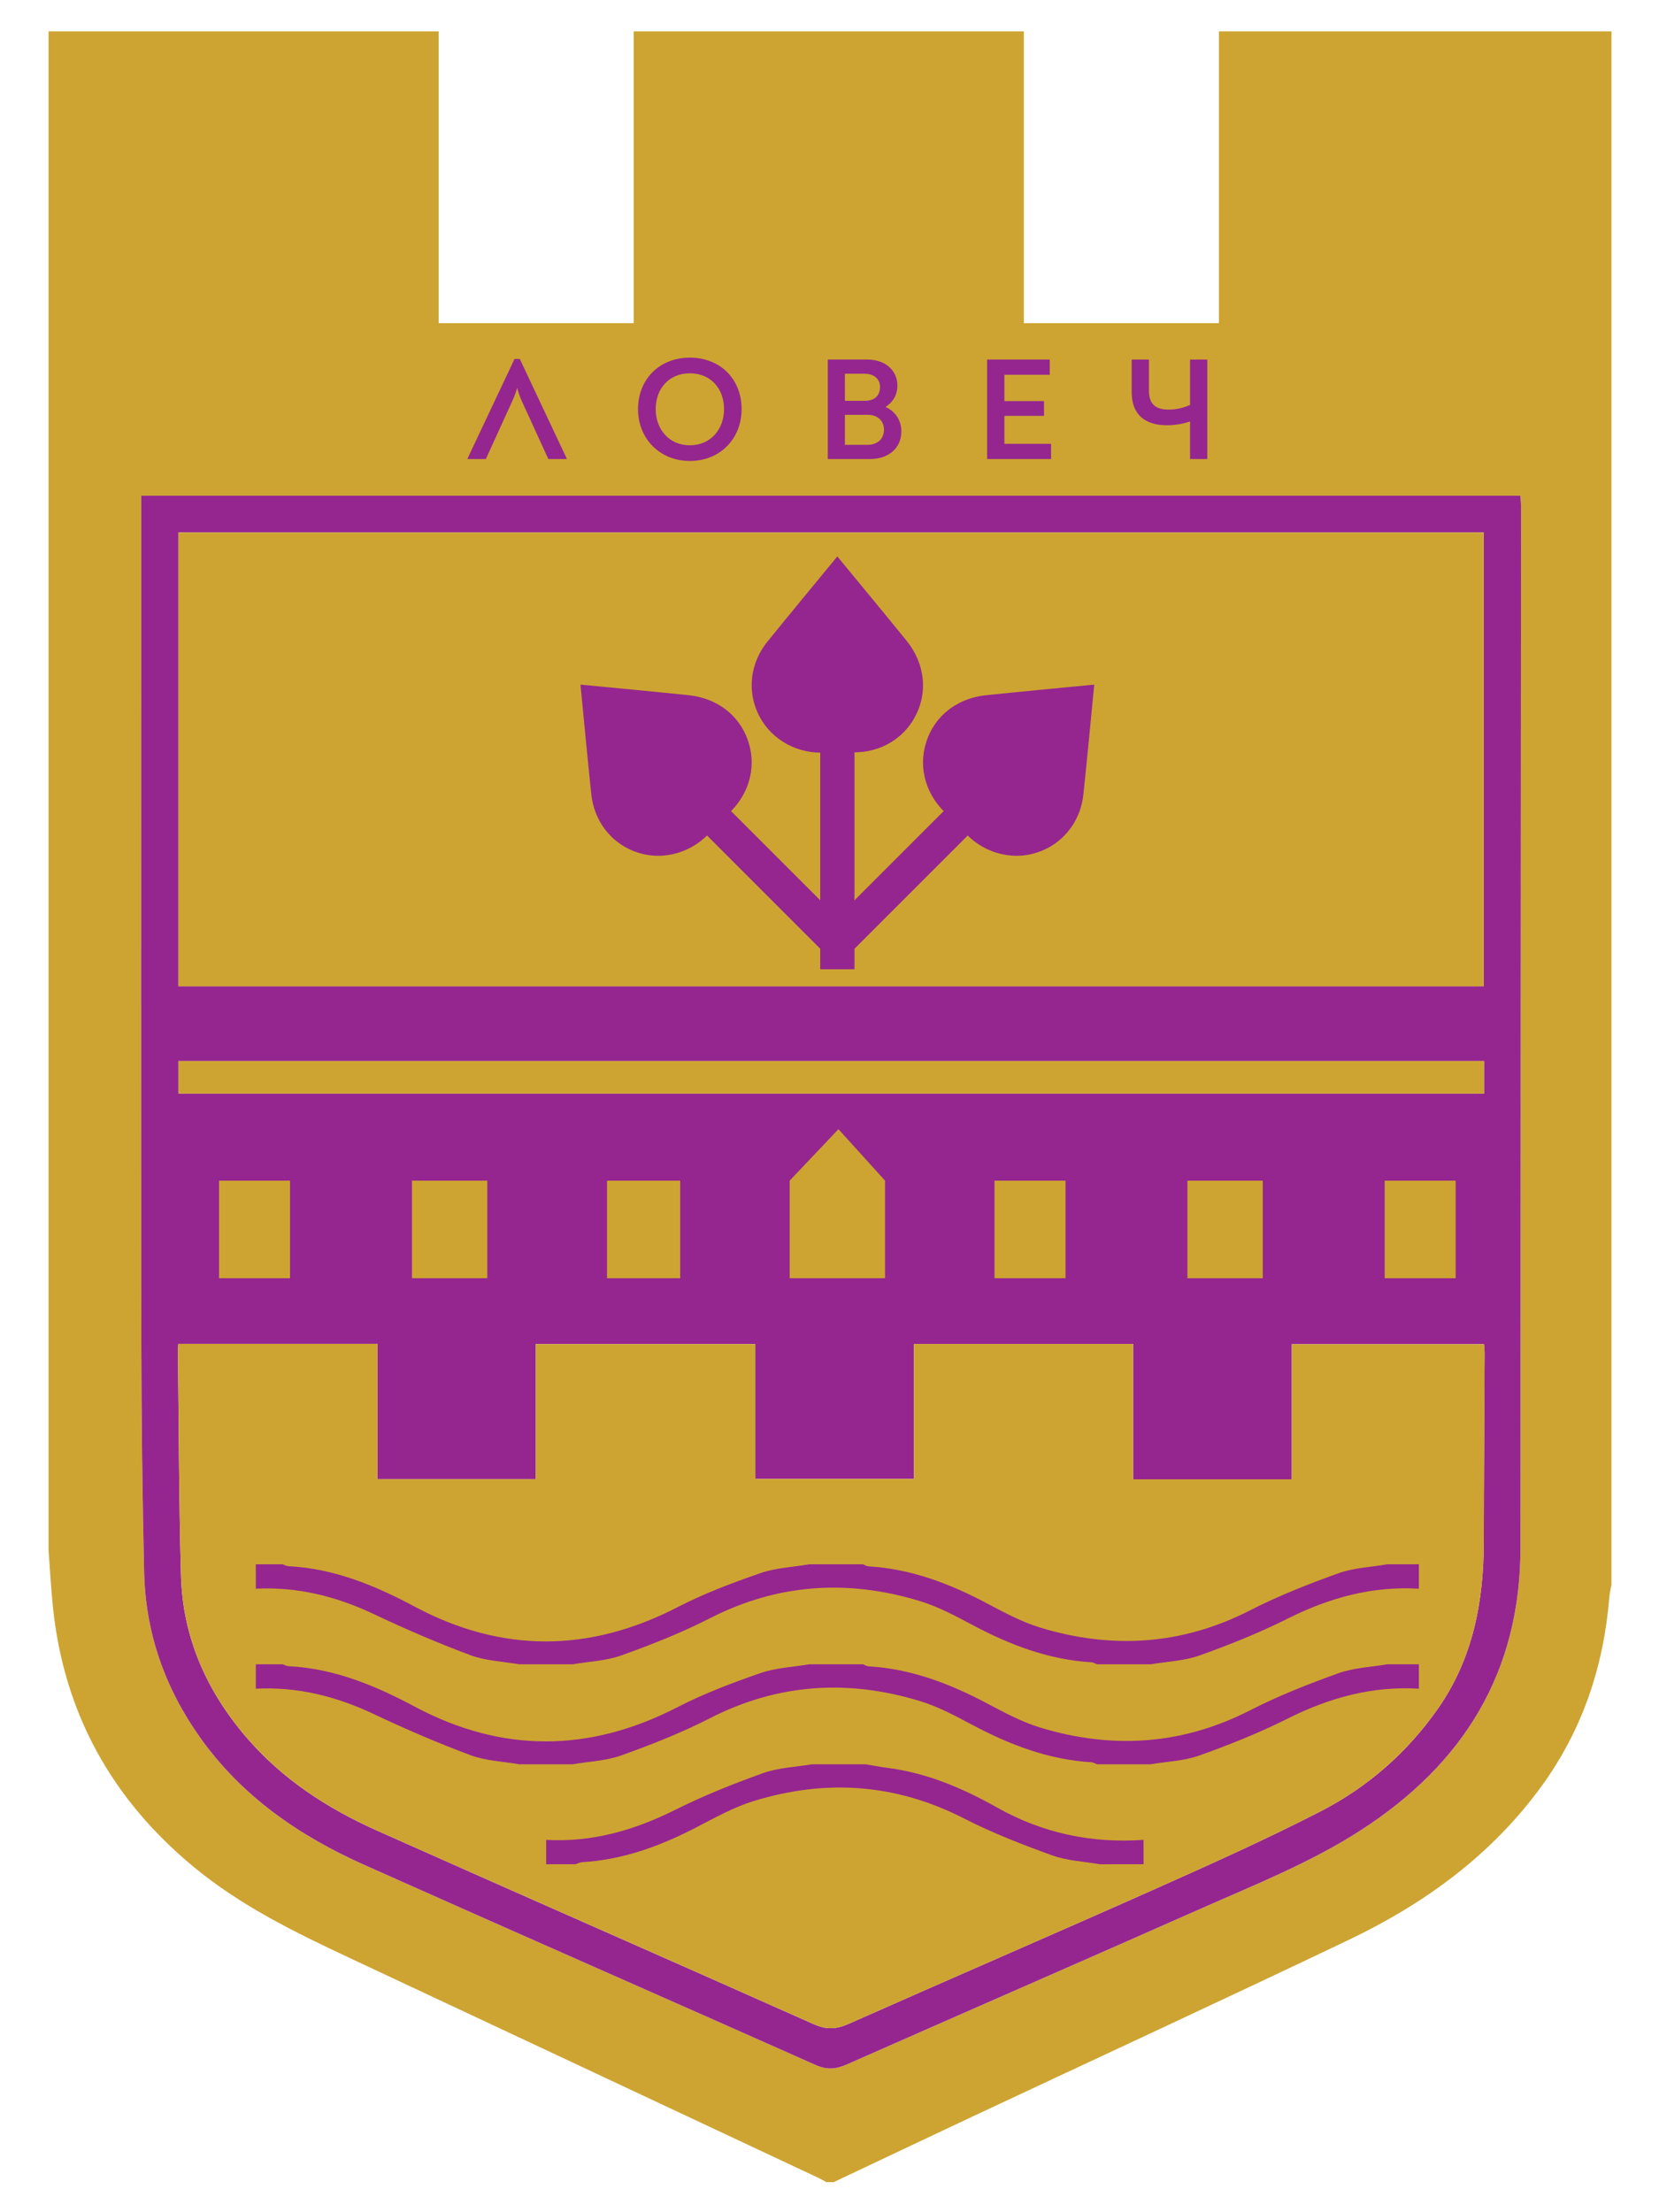 <?xml version="1.0" encoding="utf-8"?>
<!-- Generator: Adobe Illustrator 27.0.1, SVG Export Plug-In . SVG Version: 6.00 Build 0)  -->
<svg version="1.1" id="Layer_1" xmlns="http://www.w3.org/2000/svg" xmlns:xlink="http://www.w3.org/1999/xlink" x="0px" y="0px"
	 viewBox="0 0 850.39 1133.86" style="enable-background:new 0 0 850.39 1133.86;" xml:space="preserve">
<style type="text/css">
	.st0{fill:#CDA432;}
	.st1{fill:#95268F;}
	.st2{fill-rule:evenodd;clip-rule:evenodd;fill:#CDA432;}
</style>
<g>
	<path class="st0" d="M427.34,1118.43c-1.25,0-2.5,0-3.75,0c-1.46-0.78-2.89-1.63-4.39-2.33
		c-79.97-37.53-159.93-75.07-239.93-112.54c-28.1-13.16-55.91-26.77-80.04-46.73c-41.88-34.64-66.41-78.69-72.08-132.93
		c-1.01-9.7-1.52-19.45-2.26-29.18c0-259.55,0-519.1,0-778.65c66.66,0,133.32,0,199.97,0c0,49.86,0,99.72,0,149.57
		c33.74,0,66.7,0,99.99,0c0-50.15,0-99.86,0-149.57c66.66,0,133.32,0,199.97,0c0,49.86,0,99.72,0,149.57c33.74,0,66.7,0,99.99,0
		c0-50.15,0-99.86,0-149.57c67.07,0,134.15,0,201.22,0c0,265.38,0,530.77,0,796.15c-0.36,2.02-0.9,4.02-1.07,6.06
		c-2.83,35.4-13.62,67.99-34.54,96.89c-25.68,35.48-60.04,60.45-99.03,79.08c-63.98,30.56-128.36,60.29-192.55,90.41
		C475,1095.85,451.18,1107.17,427.34,1118.43z M72.38,254.07c0,20.14,0,39.5,0,58.85c0,125.16-0.1,250.33,0.07,375.49
		c0.05,39.15,0.53,78.3,1.43,117.44c0.72,31.2,10.76,59.56,28.86,84.95c21.42,30.05,50.78,50.2,83.9,65
		c77.04,34.42,154.33,68.27,231.42,102.58c5.72,2.55,10.36,2.23,15.87-0.2c60.64-26.79,121.42-53.26,182.03-80.1
		c27.73-12.28,55.99-23.47,81.65-40.06c52.59-34,81.74-80.99,81.76-144.69c0.04-177.64,0.21-355.29,0.31-532.93
		c0-2.02-0.19-4.03-0.3-6.33C543.71,254.07,308.49,254.07,72.38,254.07z"/>
	<path class="st1" d="M72.38,254.07c236.11,0,471.33,0,707,0c0.11,2.3,0.3,4.31,0.3,6.33c-0.1,177.64-0.27,355.29-0.31,532.93
		c-0.01,63.71-29.16,110.7-81.76,144.69c-25.67,16.59-53.93,27.78-81.65,40.06c-60.61,26.84-121.39,53.31-182.03,80.1
		c-5.51,2.43-10.15,2.75-15.87,0.2c-77.09-34.31-154.38-68.16-231.42-102.58c-33.12-14.8-62.47-34.94-83.9-65
		c-18.11-25.4-28.15-53.75-28.86-84.95c-0.9-39.14-1.37-78.29-1.43-117.44c-0.17-125.16-0.07-250.33-0.07-375.49
		C72.38,293.57,72.38,274.21,72.38,254.07z M580.82,758.2c0-23.45,0-46.44,0-69.37c-37.68,0-74.66,0-112.34,0
		c0,23.3,0,46.29,0,69.18c-27.42,0-54.15,0-81.34,0c0-23.3,0-46.13,0-69.1c-37.61,0-74.74,0-112.56,0c0,23.4,0,46.38,0,69.23
		c-27.27,0-53.85,0-81.12,0c0-23.31,0-46.3,0-69.34c-34.34,0-67.99,0-102.02,0c-0.1,1.26-0.25,2.25-0.24,3.24
		c0.47,38.52,0.49,77.06,1.57,115.56c0.88,31.48,13,58.89,33.41,82.72c18.4,21.48,41.54,36.53,67.01,47.9
		c74.54,33.27,149.34,65.97,223.88,99.24c6.57,2.93,11.61,2.66,17.96-0.16c52.39-23.26,105.04-45.95,157.4-69.29
		c28.45-12.68,56.91-25.46,84.6-39.69c24.14-12.41,44.37-30.18,60.05-52.6c18.01-25.74,23.46-54.99,23.49-85.74
		c0.03-32.07,0.28-64.14,0.42-96.21c0.01-1.6-0.2-3.2-0.31-4.81c-32.96,0-65.51,0-98.53,0c0,23.29,0,46.12,0,69.24
		C635.11,758.2,608.53,758.2,580.82,758.2z M91.45,505.51c223.39,0,446.34,0,669.08,0c0-77.85,0-155.22,0-232.6
		c-223.26,0-446.03,0-669.08,0C91.45,350.57,91.45,427.8,91.45,505.51z M91.46,560.54c223.45,0,446.33,0,669.25,0
		c0-5.77,0-11.1,0-16.69c-223.19,0-446.08,0-669.25,0C91.46,549.5,91.46,554.82,91.46,560.54z"/>
	<path class="st0" d="M580.82,758.2c27.71,0,54.29,0,81.34,0c0-23.11,0-45.94,0-69.24c33.02,0,65.56,0,98.53,0
		c0.11,1.61,0.31,3.21,0.31,4.81c-0.13,32.07-0.38,64.14-0.42,96.21c-0.03,30.75-5.49,59.99-23.49,85.74
		c-15.69,22.43-35.92,40.2-60.05,52.6c-27.69,14.23-56.15,27.01-84.6,39.69c-52.36,23.33-105,46.03-157.4,69.29
		c-6.36,2.82-11.39,3.09-17.96,0.16c-74.54-33.27-149.34-65.97-223.88-99.24c-25.47-11.37-48.61-26.42-67.01-47.9
		c-20.42-23.83-32.53-51.23-33.41-82.72c-1.08-38.5-1.1-77.04-1.57-115.56c-0.01-0.99,0.14-1.98,0.24-3.24c34.03,0,67.68,0,102.02,0
		c0,23.05,0,46.03,0,69.34c27.27,0,53.85,0,81.12,0c0-22.85,0-45.83,0-69.23c37.82,0,74.96,0,112.56,0c0,22.96,0,45.79,0,69.1
		c27.19,0,53.92,0,81.34,0c0-22.9,0-45.88,0-69.18c37.68,0,74.66,0,112.34,0C580.82,711.77,580.82,734.75,580.82,758.2z"/>
	<path class="st0" d="M91.45,505.51c0-77.72,0-154.95,0-232.6c223.05,0,445.82,0,669.08,0c0,77.38,0,154.76,0,232.6
		C537.79,505.51,314.84,505.51,91.45,505.51z"/>
	<path class="st0" d="M91.46,560.54c0-5.72,0-11.04,0-16.69c223.17,0,446.06,0,669.25,0c0,5.6,0,10.92,0,16.69
		C537.79,560.54,314.91,560.54,91.46,560.54z"/>
	<path class="st1" d="M297.54,350.89c18.58,1.81,37.01,3.52,55.41,5.43c15.83,1.65,27.71,11.71,31.33,26.22
		c3.52,14.08-2.19,28.58-14.73,37.63c-1.13,0.81-2.11,1.93-2.91,3.08c-8.44,12.01-23.31,17.8-37.23,14.42
		c-14.31-3.47-24.69-15.34-26.31-30.55C301.12,388.51,299.41,369.88,297.54,350.89z"/>
	<path class="st1" d="M560.9,350.89c-18.58,1.81-37.01,3.52-55.41,5.43c-15.83,1.65-27.71,11.71-31.33,26.22
		c-3.52,14.08,2.19,28.58,14.73,37.63c1.13,0.81,2.11,1.93,2.91,3.08c8.44,12.01,23.31,17.8,37.23,14.42
		c14.31-3.47,24.69-15.34,26.31-30.55C557.32,388.51,559.04,369.88,560.9,350.89z"/>
	<rect x="420.44" y="376.2" class="st1" width="17.56" height="120.59"/>
	
		<rect x="376.53" y="378.33" transform="matrix(0.707 -0.707 0.707 0.707 -197.298 400.926)" class="st1" width="17.56" height="120.59"/>
	
		<rect x="464.35" y="378.33" transform="matrix(-0.707 -0.707 0.707 -0.707 497.534 1083.331)" class="st1" width="17.56" height="120.59"/>
	<g>
		<path class="st1" d="M290.51,235.05v0.23h-9.45l-13.65-29.85c-0.97-2.18-1.8-4.42-2.32-6.67c-0.6,2.25-1.42,4.42-2.4,6.6
			l-13.65,29.92h-9.45v-0.15l24.15-51.15h2.7L290.51,235.05z"/>
		<path class="st1" d="M327.04,209.71c0-15.3,10.95-26.4,26.55-26.4c15.75,0,26.55,11.1,26.55,26.4c0,14.92-10.8,26.55-26.55,26.55
			C337.99,236.25,327.04,224.63,327.04,209.71z M371.13,209.71c0-10.57-6.82-18.37-17.55-18.37c-10.65,0-17.47,7.8-17.47,18.37
			c0,10.27,6.82,18.52,17.47,18.52C364.31,228.23,371.13,219.98,371.13,209.71z"/>
		<path class="st1" d="M462.03,221.18c0,8.47-6.6,14.1-15.97,14.1h-21.75v-51h20.32c8.92,0,15.37,5.4,15.37,13.35
			c0,4.88-2.4,8.62-6.08,10.95C458.81,210.76,462.03,215.33,462.03,221.18z M433.09,205.43h10.2c5.03,0,7.8-2.62,7.8-7.12
			c0-4.2-3.22-6.75-7.95-6.75h-10.05V205.43z M453.11,220.28c0-4.65-3.3-7.65-8.17-7.65h-11.85V228h11.55
			C449.66,228,453.11,225.08,453.11,220.28z"/>
		<path class="st1" d="M538.76,227.48v7.8h-32.77v-51h32.1v7.8h-23.25v13.5h20.32v7.57h-20.32v14.32H538.76z"/>
		<path class="st1" d="M618.86,184.28v51h-8.85v-19.27c-3.67,1.27-7.8,1.95-11.85,1.95c-10.88,0-18.07-5.17-18.07-16.87v-16.8h8.85
			v15.9c0,7.27,3.75,9.75,10.2,9.75c3.75,0,7.58-0.9,10.88-2.4v-23.25H618.86z"/>
	</g>
	<path class="st1" d="M429.21,285.19c11.86,14.42,23.68,28.66,35.34,43.02c10.03,12.36,11.31,27.87,3.62,40.69
		c-7.47,12.45-21.76,18.66-37.03,16.19c-1.37-0.22-2.86-0.13-4.24,0.12c-14.46,2.53-29.07-3.9-36.52-16.13
		c-7.66-12.57-6.62-28.31,3-40.21C405.13,314.32,417.1,299.93,429.21,285.19z"/>
</g>
<g>
	<path class="st1" d="M131.13,814.28c0-4.17,0-8.33,0-12.5c4.58,0,9.17,0,13.75,0c0.98,0.33,1.94,0.91,2.93,0.96
		c23.41,1.17,44.37,9.84,64.72,20.7c44.82,23.94,89.63,23.59,134.8,0.29c13.57-7,28.04-12.44,42.5-17.45
		c7.91-2.74,16.65-3.08,25.01-4.51c9.17,0,18.33,0,27.5,0c0.95,0.36,1.88,0.99,2.85,1.05c21.85,1.28,41.66,8.87,60.78,19
		c8.79,4.66,17.74,9.49,27.18,12.37c36.93,11.24,72.83,8.99,107.68-8.85c14.52-7.43,29.86-13.46,45.24-18.98
		c7.86-2.83,16.63-3.14,24.98-4.58c5.42,0,10.83,0,16.25,0c0,4.17,0,8.33,0,12.5c-23.9-1.43-45.91,4.63-67.21,15.31
		c-14.59,7.32-29.87,13.42-45.26,18.92c-7.87,2.81-16.65,3.09-25.01,4.52c-9.17,0-18.33,0-27.5,0c-0.95-0.36-1.88-0.99-2.85-1.05
		c-21.85-1.28-41.66-8.87-60.78-19c-8.79-4.66-17.73-9.5-27.18-12.37c-36.93-11.24-72.83-8.99-107.68,8.85
		c-14.52,7.43-29.86,13.46-45.24,18.98c-7.86,2.83-16.63,3.14-24.98,4.58c-9.17,0-18.33,0-27.5,0c-8.35-1.47-17.14-1.74-24.95-4.66
		c-16.87-6.29-33.46-13.45-49.74-21.15C172.24,818.14,152.39,813.21,131.13,814.28z"/>
</g>
<g>
	<path class="st1" d="M131.13,865.52c0-4.17,0-8.33,0-12.5c4.58,0,9.17,0,13.75,0c0.98,0.33,1.94,0.91,2.93,0.96
		c23.41,1.17,44.37,9.84,64.72,20.7c44.82,23.94,89.63,23.59,134.8,0.29c13.57-7,28.04-12.44,42.5-17.45
		c7.91-2.74,16.65-3.08,25.01-4.51c9.17,0,18.33,0,27.5,0c0.95,0.36,1.88,0.99,2.85,1.05c21.85,1.28,41.66,8.87,60.78,19
		c8.79,4.66,17.74,9.49,27.18,12.37c36.93,11.24,72.83,8.99,107.68-8.85c14.52-7.43,29.86-13.46,45.24-18.98
		c7.86-2.83,16.63-3.14,24.98-4.58c5.42,0,10.83,0,16.25,0c0,4.17,0,8.33,0,12.5c-23.9-1.43-45.91,4.63-67.21,15.31
		c-14.59,7.32-29.87,13.42-45.26,18.92c-7.87,2.81-16.65,3.09-25.01,4.52c-9.17,0-18.33,0-27.5,0c-0.95-0.36-1.88-0.99-2.85-1.05
		c-21.85-1.28-41.66-8.87-60.78-19c-8.79-4.66-17.73-9.5-27.18-12.37c-36.93-11.24-72.83-8.99-107.68,8.85
		c-14.52,7.43-29.86,13.46-45.24,18.98c-7.86,2.83-16.63,3.14-24.98,4.58c-9.17,0-18.33,0-27.5,0c-8.35-1.47-17.14-1.74-24.95-4.66
		c-16.87-6.29-33.46-13.45-49.74-21.15C172.24,869.38,152.39,864.46,131.13,865.52z"/>
</g>
<g>
	<path class="st1" d="M563.69,955.51c-8.13-1.44-16.66-1.78-24.31-4.54c-15.37-5.55-30.73-11.51-45.26-18.95
		c-34.85-17.84-70.75-20.28-107.68-8.94c-10.22,3.14-19.84,8.49-29.4,13.46c-18.45,9.59-37.59,16.64-58.55,17.9
		c-1.19,0.07-2.35,0.7-3.52,1.07c-5,0-10,0-15,0c0-4.17,0-8.33,0-12.5c23.48,1.32,45.05-4.88,65.96-15.31
		c14.61-7.29,29.88-13.42,45.26-18.92c7.87-2.81,16.65-3.09,25.01-4.52c9.17,0,18.33,0,27.5,0c3.85,0.64,7.68,1.38,11.54,1.89
		c20.15,2.62,38.4,10.47,55.9,20.31c23.36,13.14,48.4,18.41,75.04,16.55c0,4.17,0,8.33,0,12.5
		C578.69,955.51,571.19,955.51,563.69,955.51z"/>
</g>
<path class="st2" d="M709.78,655.13v-50h36.38v50H709.78z M608.66,605.13h38.62v50h-38.62V605.13z M509.78,605.13h36.38v50h-36.38
	V605.13z M404.78,605.13l25-26.38l23.88,26.38v50h-48.88V605.13z M311.16,605.13h37.5v50h-37.5V605.13z M211.16,605.13h38.62v50
	h-38.62V605.13z M112.28,605.13h36.38v50h-36.38V605.13z"/>
</svg>
